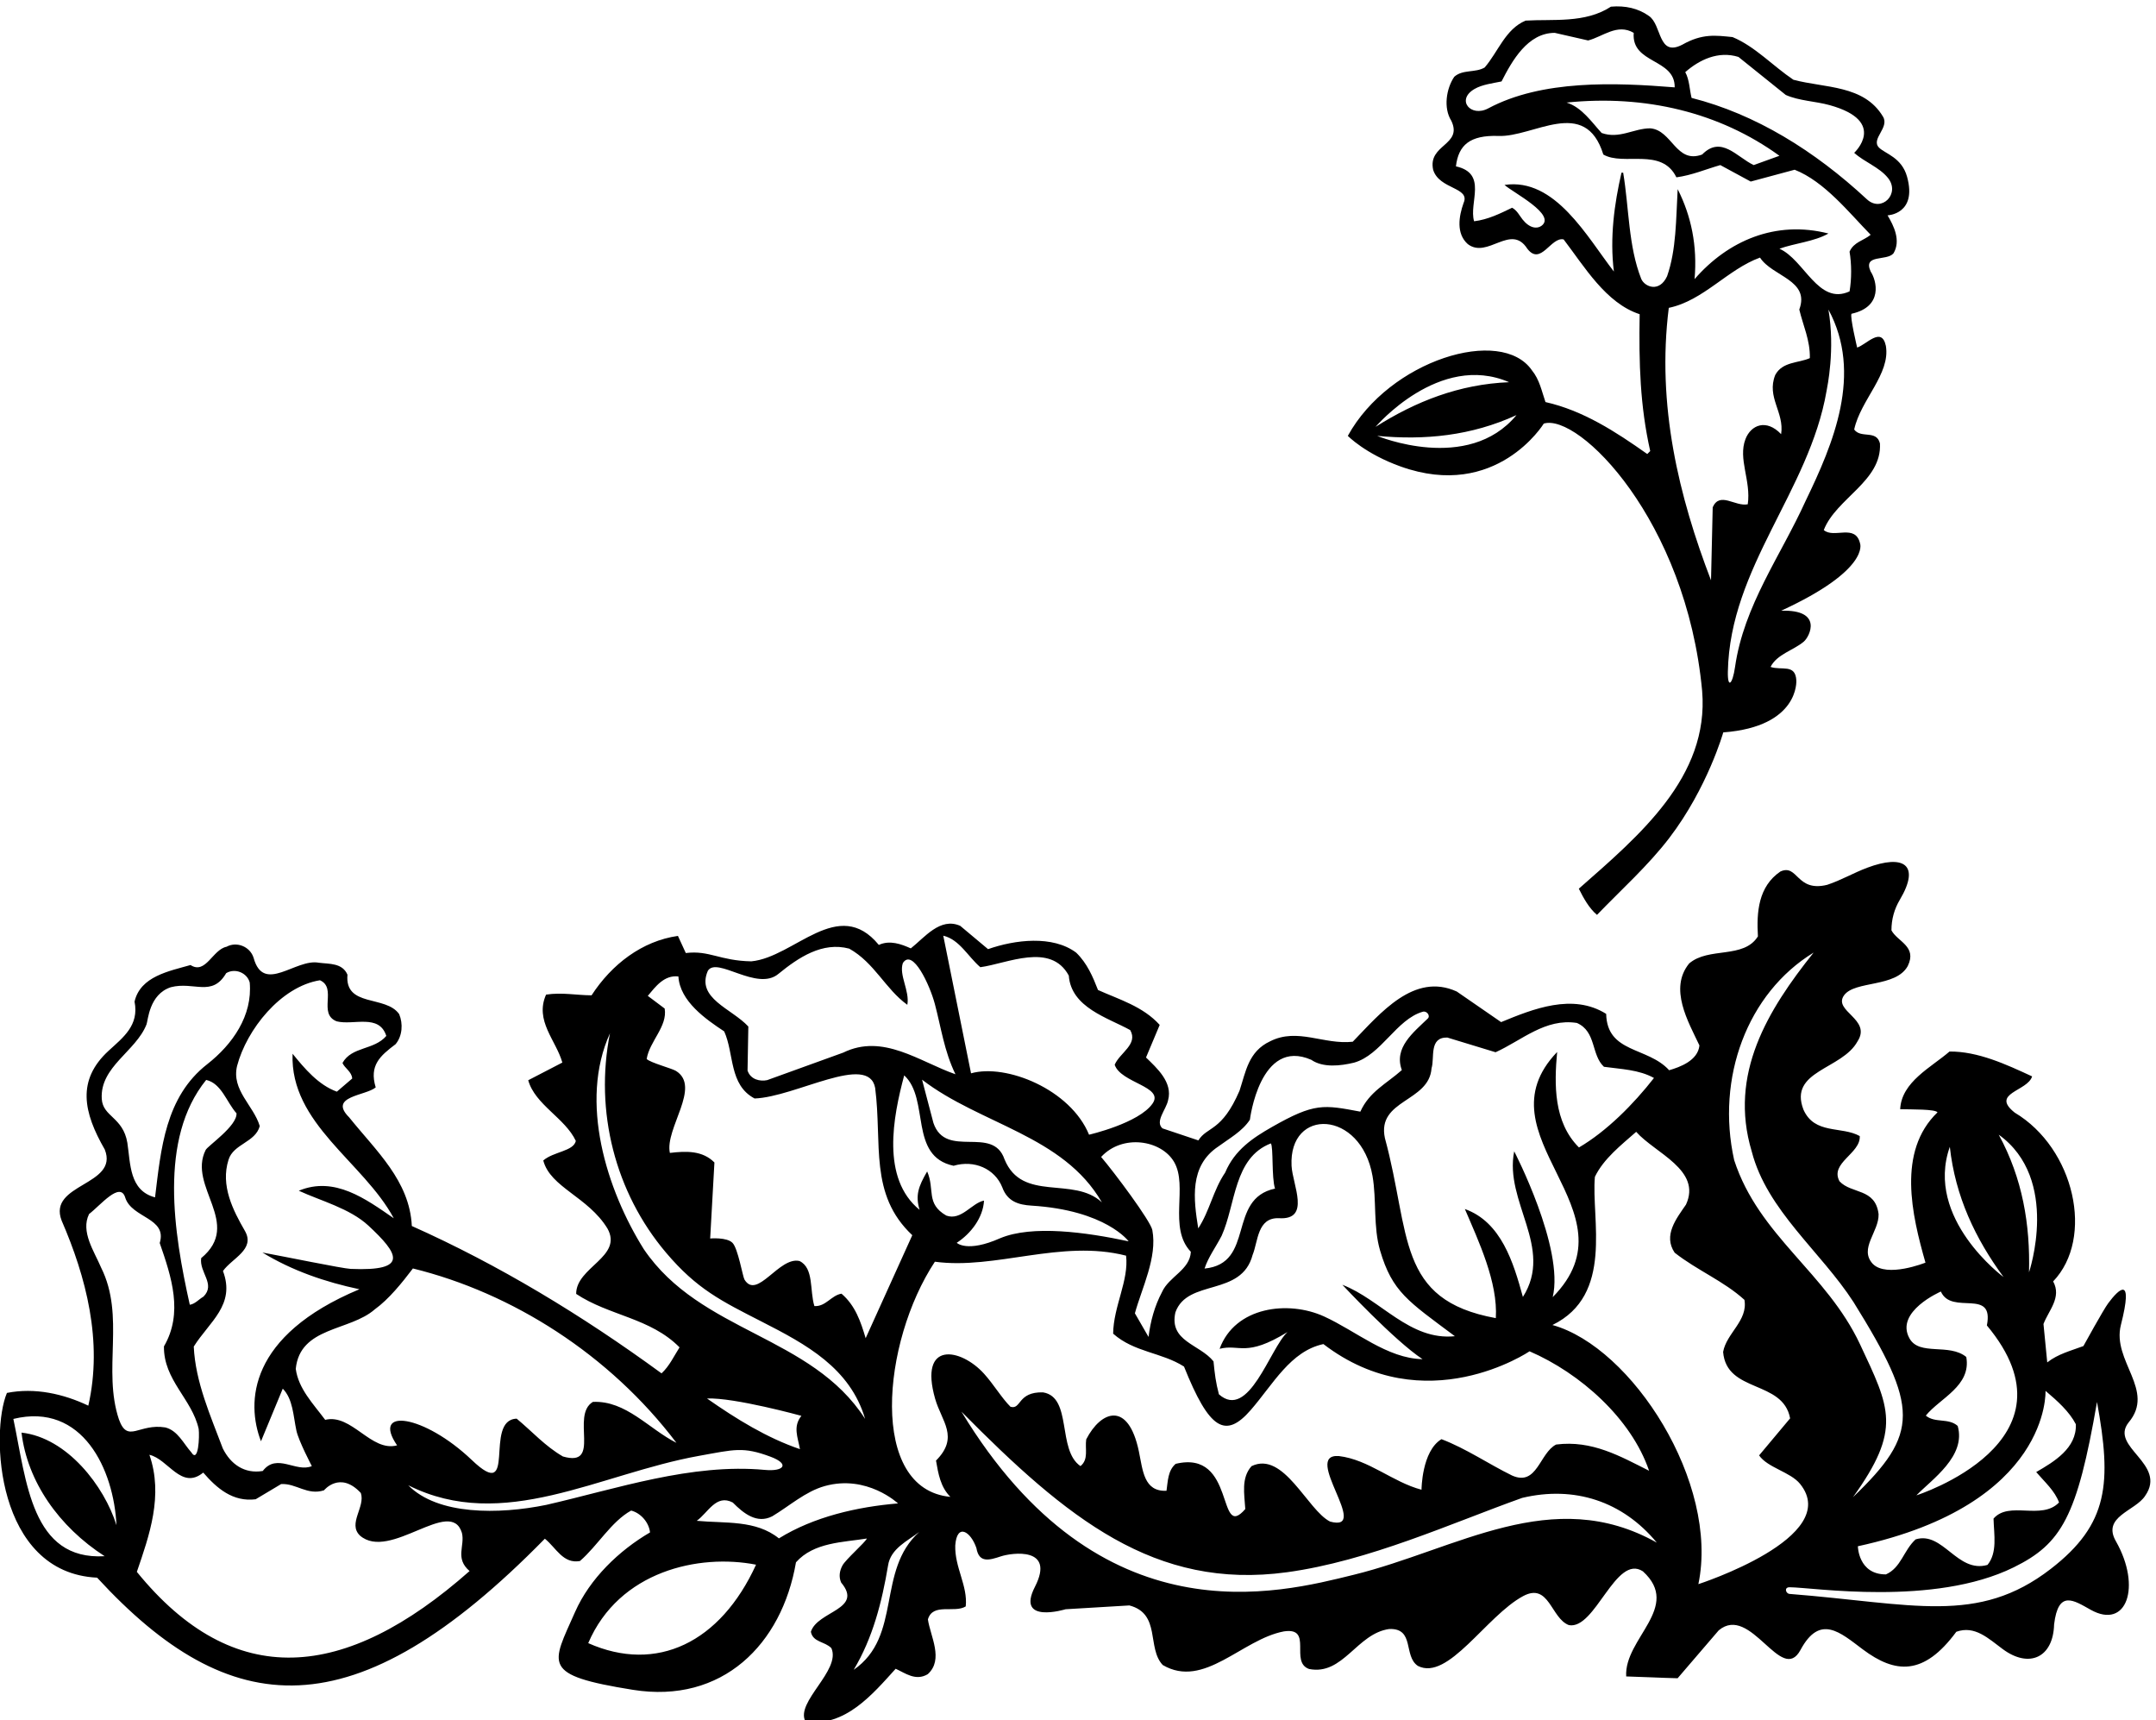 <?xml version="1.0" encoding="UTF-8" standalone="no"?>
<svg xmlns:inkscape="http://www.inkscape.org/namespaces/inkscape" xmlns:sodipodi="http://sodipodi.sourceforge.net/DTD/sodipodi-0.dtd" xmlns="http://www.w3.org/2000/svg" xmlns:svg="http://www.w3.org/2000/svg" version="1.1" id="svg1" width="741.415" height="591.412" viewBox="0 0 741.415 591.412">
  <defs id="defs1"></defs>
  <g id="g1" transform="translate(-33.771,-178.597)">
    <path id="path1" d="m 3875.67,5391 c 247.58,-88.39 369.83,111 369.83,111 90.12,27.72 368.54,-249.65 409.49,-691.23 18.56,-222.77 -163.8,-374.56 -318.86,-511.06 12.01,-24.02 26.21,-50.23 46.96,-67.7 60.79,63.16 132.42,127.46 186.84,198.67 99.08,129.68 139.66,273.07 139.66,273.07 197.48,14.83 188.91,134.32 188.91,134.32 -2.18,43.68 -38.21,25.11 -66.61,34.94 16.49,32.96 59.74,43.03 86.04,65.52 15.53,13.27 50.22,83.3 -58.73,79.72 230.37,105.95 204.19,173.62 204.19,173.62 -12.01,52.42 -67.7,12.01 -93.91,34.94 31.67,81.9 150.7,126.67 145.24,223.86 -8.74,36.03 -49.14,12.01 -66.61,36.03 16.38,76.44 94.27,143.7 81.9,216.22 -10.92,51.32 -50.24,3.28 -74.26,-4.37 0,0 -19.22,80.43 -14.53,87.38 82.78,18.25 64.76,86.25 49.48,109.18 -20.75,45.86 41.49,26.21 58.96,46.96 19.66,32.75 1.09,70.97 -15.28,98.27 0,0 77.2,2.89 50.44,99.78 -13.84,50.1 -56.72,59.49 -72.48,75.29 -22.22,22.29 28.18,51.8 10.02,80.46 -49.14,81.9 -149.6,73.16 -231.5,95 -53.5,36.04 -99.37,86.27 -157.25,110.29 -43.68,4.37 -78.05,9.69 -129.94,-19.65 -63.34,-32.76 -52.42,51.32 -86.27,74.25 -27.3,19.66 -61.15,27.3 -98.27,24.03 -66.62,-43.68 -150.7,-31.67 -220.59,-36.04 -52.41,-21.84 -70.98,-80.8 -105.92,-121.21 -24.03,-14.2 -56.78,-4.37 -78.62,-24.02 -20.75,-30.58 -28.4,-80.81 -7.65,-113.57 30.45,-63.66 -61.07,-60.79 -46.96,-126.67 15.56,-51.38 97.31,-44.86 78.63,-86.27 -12.01,-33.85 -19.66,-78.62 10.92,-105.92 51.32,-39.31 111.38,54.6 153.97,-12.01 34.94,-45.47 61.15,31.67 93.91,24.02 53.51,-69.89 109.2,-164.89 196.56,-193.28 -2.19,-127.77 1.09,-236.96 27.3,-353.8 l -7.64,-7.65 c -81.9,57.88 -165.99,112.47 -263.18,134.31 -9.82,28.4 -15.28,57.88 -34.94,81.91 -79.12,115.29 -368.59,26.38 -476.11,-169.26 0,0 44.85,-46.47 136.86,-79.33 z m 806.62,-105.22 -4.37,-188.91 c -82.99,216.21 -140.86,452.08 -109.2,704.33 89.55,18.56 151.79,99.37 235.87,129.94 31.67,-49.14 129.95,-57.87 101.56,-134.31 9.83,-41.49 28.39,-79.71 27.3,-125.58 -29.49,-13.1 -70.98,-8.73 -89.54,-43.68 -22.94,-57.87 24.02,-96.09 15.29,-152.87 -38.28,40.3 -78.07,24.02 -92.22,-12.86 -19.72,-51.37 14.93,-107.3 5.95,-168.41 -32.76,-6.56 -72.07,33.84 -90.64,-7.65 z m 240.24,16.38 c -64.12,-141.69 -159.59,-269.66 -182.5,-429.39 -6.43,-44.86 -19.47,-57.31 -18.55,-11.94 5.46,270.79 210.15,466.07 255.1,725.06 1.95,11.22 22.63,107.24 4.92,210.94 89.54,-165.98 12.7,-346.35 -58.97,-494.67 z m -173.63,1147.68 122.31,-98.28 c 34.59,-15.37 76.7,-16.09 113.77,-26.41 151,-42.03 63.13,-123.19 63.13,-123.19 26.73,-24.14 64.35,-36.71 87.06,-64.59 33.28,-40.84 -16.29,-90.77 -54.2,-55.56 -135.29,125.65 -288.29,220.34 -453.28,262.11 -5.46,21.84 -5.46,46.95 -16.38,66.61 36.04,31.67 85.18,55.69 137.59,39.31 z m 105.93,-255.53 -66.62,-24.02 c -43.67,20.75 -84.08,77.53 -133.22,27.3 -67.7,-25.12 -77.53,63.34 -134.31,67.7 -42.59,0 -79.72,-28.39 -125.58,-12.01 -25.12,27.3 -51.33,66.61 -90.64,78.63 203.11,20.74 395.3,-25.12 550.37,-137.6 z m -788.41,172.71 c 19.93,11.61 47.27,14.69 69.88,19.48 27.3,53.51 67.7,125.59 137.59,125.59 l 86.27,-19.66 c 38.22,9.82 75.34,44.77 117.93,19.66 -6.55,-80.82 107.02,-65.53 105.92,-140.88 -154.69,12.47 -342.94,19.99 -482.17,-54.38 -44.85,-23.95 -84.11,21.84 -35.42,50.19 z m 431.33,-491.57 c -33.86,85.18 -31.67,184.55 -46.96,275.18 h -4.37 c -18.56,-80.8 -30.57,-168.16 -19.65,-255.52 -68.8,88.45 -151.79,243.51 -282.83,223.86 22.13,-19.84 135.08,-76.94 95.54,-105.77 -11.48,-8.36 -30.73,-6.41 -48.99,16.67 -8.01,10.11 -14.34,23.56 -26.89,30.13 -31.67,-15.29 -62.24,-30.57 -98.28,-34.95 -14.2,48.06 36.04,123.4 -46.96,141.97 6.55,55.69 36.77,80.78 109.2,78.62 90.64,-4.37 224.95,103.74 271.91,-48.05 52.41,-30.57 150.69,19.66 188.91,-58.97 40.41,5.46 75.35,20.75 113.57,31.67 l 78.62,-42.59 113.57,30.58 c 77.53,-30.58 140.86,-111.39 196.56,-168.17 -18.57,-15.29 -43.68,-18.56 -54.6,-43.68 5.45,-31.66 5.45,-70.98 0,-102.64 -80.81,-37.13 -116.85,81.89 -181.27,110.29 39.31,14.19 90.63,18.56 126.67,39.31 -136.5,34.94 -259.9,-18.57 -346.16,-117.94 7.64,86.27 -8.74,163.8 -43.68,232.6 -4.37,-77.53 -3.28,-156.16 -27.3,-224.95 -19.77,-42.83 -57.11,-28.08 -66.61,-7.65 z m -682.94,-405.18 c 122.6,-11.57 243.14,-0.04 360.17,53.74 -125.55,-151.76 -360.17,-53.74 -360.17,-53.74 z m 341.05,138.75 c -128.7,-5.17 -241.34,-49.59 -345.35,-115.52 0,0 164.62,193.8 345.35,115.52" style="fill:#000000;fill-opacity:1;fill-rule:nonzero;stroke:none" transform="matrix(0.133,0,0,-0.133,0,1056)"></path>
    <path id="path2" d="m 5757.45,2919.66 c 70.75,83.41 -43.52,158.88 -19.74,252.36 33.24,130.62 -5.21,92.92 -32.65,56.33 -12.57,-16.76 -64.29,-110.97 -64.29,-110.97 -32.13,-12.03 -65.75,-20.36 -93.5,-42.23 l -9.72,99.24 c 13.08,34.89 47.71,68.55 25,110.15 107.35,112.11 55.32,344.1 -99.34,436.29 -63.67,50.53 33.35,55.06 44.95,93.66 -67.58,31.34 -140.34,64.9 -213.59,64.31 -46.84,-40.7 -124.21,-78.17 -127.55,-149.13 30.37,-0.71 90.95,0.38 96.52,-8.13 -105.16,-101.05 -66.27,-265.5 -31.13,-388.49 0,0 -99.95,-40.09 -136.27,-3.09 -36.48,39.52 16.51,83.11 15.06,128.51 -8.37,67.91 -70.03,51.41 -101.1,84.94 -25.59,47.74 55.11,71.52 52.41,116.84 -47.06,26.25 -116.79,3.32 -145.6,68.38 -38.9,101.28 99.97,103.26 139.82,176.4 37.57,57.72 -64.76,78.06 -34.59,119.36 28.11,38.11 133.69,19.54 164.47,75.39 24.92,51 -26.5,62.86 -42.15,92.25 -0.03,28.72 7.43,55.06 21.62,78.98 54.67,92.17 8.62,117.66 -83.91,83.03 -35.45,-13.27 -67.96,-32.49 -103.95,-44.33 -79.96,-19.67 -75.29,54.88 -120.83,34.48 -57.06,-38.79 -61.96,-104.79 -58.2,-167.74 -36.9,-59.06 -127.29,-26.55 -177.76,-70 -52.97,-65.07 -2.39,-150.5 26.55,-211.94 -3.96,-39.41 -50.97,-56.12 -78.3,-64.06 -55.45,61.12 -160.53,43.47 -162.84,145.68 -86.63,54.21 -189.03,12.71 -271.65,-21.29 l -114.65,79.07 c -110.4,50.27 -197.55,-56.02 -268.95,-129.78 -75.32,-8.29 -142.46,36.98 -213.6,1.14 -56.44,-26.38 -63,-79.07 -79.17,-127.78 -45.86,-106.42 -83.35,-91.67 -106.42,-128.43 l -92.83,31.1 c -20.01,17.76 9.73,48.59 14.6,72.89 12.4,46.23 -28.96,82.93 -57.13,110.31 l 35.4,84.24 c -43.3,47.95 -105.01,65.74 -159.54,90.28 -13.44,34.58 -28.13,69.08 -56.3,96.46 -60.85,45.64 -158.68,33.48 -227.98,9.12 l -71.82,60.15 c -51.94,23.43 -92.92,-30.82 -127.93,-58.18 -24.67,11.16 -54.38,22.02 -82.66,8.96 -104.92,127.66 -217.94,-31.98 -329.77,-42.45 -81.99,1.57 -107.86,28.94 -169.32,21.47 l -20.34,44.28 c -92.71,-13.12 -171.24,-73.41 -223.31,-153.59 -39.18,0.19 -76.29,8.08 -117.61,1.82 -30.08,-67.5 26.03,-118.48 42.08,-175.64 l -88.24,-45.71 c 17.68,-63.38 95.55,-97.89 123.09,-156.9 -5.98,-26.89 -57.75,-27.46 -84.17,-50.51 18.06,-69.68 115.81,-93.82 165.92,-175.82 41.02,-73.36 -81.24,-99.62 -80.88,-169.09 85.52,-56.8 191.96,-61.82 267.28,-138.18 -15.02,-23.64 -26.18,-48.31 -46.53,-67.22 -206.11,150.68 -421.08,280.61 -645.66,380.91 -5.73,117.17 -92.46,194.11 -162.08,280.92 -55.08,54.84 43.42,55.67 68.66,77.39 -17.31,57.09 11.55,81.56 51.44,111.73 17.69,21.27 19.58,52.98 9.27,77.63 -34.56,49.74 -141.26,16.83 -133.71,101.94 -13.21,30.79 -47.13,27.51 -73.87,30.96 -60.07,11.58 -142.937,-81.82 -168.8,12.66 -9.355,29.77 -44.254,42.84 -69.941,28.67 -36.207,-7.21 -53.778,-72.7 -93.203,-47.26 -55.903,-15.97 -129.657,-29.22 -144.707,-94.56 12.293,-61.67 -29.774,-92.79 -67.079,-127.05 -82.792,-76.02 -65.488,-158.99 -9.89,-255.33 37.187,-93.81 -148.457,-87.26 -111.598,-183.56 63.012,-145.33 107.082,-312.01 69.02,-478.54 -63.723,30.31 -138.024,47.35 -210.446,32.92 -42.98,-102.35 -28.461,-465.14 233.219,-477.57 342.512,-372.01 663.235,-403.52 1157.665,100.74 29.2,-23.52 46.87,-65.43 90.63,-57.76 45.66,39.37 81.08,102.14 132.45,130.47 24.38,-6.12 46.02,-30.1 48.86,-56.46 -80.12,-46.8 -155.79,-119.45 -193.89,-205.82 -60.39,-136.91 -89.31,-162.89 149.65,-201.09 231.14,-36.95 385.28,117.52 421.59,329.64 46.17,52.03 122.01,51.51 183.33,61.49 -4.44,-10.38 -54.63,-53.78 -63.2,-69.77 -7.35,-13.69 -10.03,-28.79 -3.28,-44.13 58.5,-69.79 -61.34,-73.16 -78.32,-127.23 5.43,-27.48 35.57,-24.41 53.07,-42.32 25.33,-57.86 -94.18,-139.24 -67,-189.74 101.99,-15.39 173.9,71.04 233.17,136.49 24.67,-11.16 51.71,-32.65 82.96,-14 41.96,37.89 6.8,97.7 0.39,141.54 12.55,43.71 68.57,15.47 97.81,33.64 5.65,53.4 -28.76,100.62 -27.1,157.58 4.31,59.19 40.27,35.97 54.73,-6.84 6.81,-39.57 33.73,-31.09 63.24,-21.36 28.11,9.27 141.51,25.53 88.04,-78.71 -50.19,-97.84 79.32,-57.99 79.32,-57.99 l 164.89,9.85 c 82.16,-21.63 44.46,-109.79 86.28,-154.05 106.86,-62.69 204.5,66.55 313.2,86.94 76.72,11.59 13.94,-79.31 65.19,-97.18 88.23,-17.47 123.38,92.02 207.36,103.36 66.47,2.38 35.76,-69.89 73.93,-95.4 78.18,-40.05 176.74,129.33 272.24,180.51 67.28,36.02 71.67,-57.63 118.2,-75.06 68.33,-12.77 120.81,185.07 191.32,139.04 101.56,-92.48 -49.02,-173.5 -43.15,-271.7 44.29,-1.15 87.4,-3.62 132.95,-4.69 l 106.32,123.85 c 83.03,69.4 162,-142.59 211.49,-50.54 50.42,93.74 102.95,44.74 160.75,1.47 84.14,-63.02 157.59,-69.26 242.04,45.34 47.99,17.16 82.93,-17.44 120.29,-44.98 68.17,-50.25 130.22,-21.75 132.54,63.87 10.78,90.33 50.42,62.63 94.77,37.88 93.28,-52.05 131.35,60.05 65.53,176.38 -37.98,64.7 49.62,78.78 75.07,118.2 58.08,82.93 -92.63,126.15 -42.91,189.49 z m -214.63,81.94 c 30.61,-25.97 61.29,-53.19 78.43,-86.28 2.43,-61.77 -56.12,-96.86 -102.54,-123.64 21.73,-25.23 48.41,-48.91 59.03,-78.6 -45.21,-46.92 -129.17,4.92 -169.35,-41.7 1.3,-42.88 10.31,-87.83 -15.59,-119.7 -78.26,-22.37 -115.17,87.88 -185.88,65.97 -31.15,-28.4 -37.34,-72.99 -76.72,-90.5 -71.62,-0.3 -72.57,72.74 -72.57,72.74 499.05,108.69 485.19,401.71 485.19,401.71 z m -42.68,306.54 c 3.16,123.1 -16.59,242.57 -78.26,355.65 160,-114.87 78.26,-355.65 78.26,-355.65 z m -204.75,324.33 c 13.97,-128.04 65.98,-237.39 138.88,-336.64 0,0 -204.62,150.96 -138.88,336.64 z m -23.14,-374.11 c 27.76,-62.79 138.34,10.78 118.95,-87.66 251.53,-301.08 -182.24,-439.22 -182.24,-439.22 40.47,41.59 129.15,101.22 106.79,179.48 -24.02,21.31 -58.52,6.61 -82.46,26.67 36.47,45.13 117.99,76.53 104.66,151.55 -44.45,36.37 -120.95,2 -146.75,47.87 -39.02,69.41 81.05,121.31 81.05,121.31 z m -329.05,876.16 c -118.73,-148.61 -220.05,-313.86 -160.09,-513.7 39.46,-153.05 178.43,-258.47 263.35,-389.86 169.65,-272.96 170.67,-339.03 -1.47,-504.22 126.49,175.95 95.65,229.98 18.39,394.87 -86.94,185.57 -261.68,279.95 -325.6,476.5 -47.19,212.21 33.54,431.38 205.42,536.41 z m -947.14,-219.57 124.83,-38.03 c 67.67,30.57 128.65,88.54 210.27,75.73 50.61,-22.24 36.52,-82.47 69.95,-113.33 44.59,-6.18 90.14,-7.24 129.34,-28.91 -52.82,-67.59 -121.93,-137.42 -193.96,-179.63 -65.82,65.56 -64.06,162.95 -56.44,246.8 -208.14,-217.12 210.2,-409.45 -11.42,-633.69 30.33,126.9 -99.58,376.89 -99.58,376.89 -26.33,-130.45 103.32,-249.06 22.48,-376.45 -24.22,88.26 -55.8,193.78 -150.03,227.31 35.25,-82.54 85.86,-189.44 80.02,-282.03 -258.32,46.89 -219.29,217.43 -286.83,465.52 -21.12,99.82 114.49,92.76 120.63,180.31 8.5,27.04 -7.32,80.42 40.74,79.51 z m -64.04,-831.42 c -91.41,1.67 -172.06,72.85 -254.68,110.46 -92.7,42.21 -230.18,25.28 -270.01,-83.69 52.27,13.24 67.05,-23.28 175.56,43.34 -45.54,-42.03 -99.94,-229.66 -177.38,-160.95 -8.18,31.1 -10.71,52.43 -13.93,85.09 -35.52,44.63 -115.51,51.22 -98.54,126.78 31.39,87.79 170.75,39.26 199.61,148.38 14.33,34.97 11.91,96.74 67.6,95.01 83.92,-5.7 35.6,86.2 33.12,135.31 -7.65,151.56 179.47,145.01 209.37,-26.47 10.72,-61.47 1.55,-131.31 19.49,-192.29 31.55,-107.24 72.57,-131.37 193.42,-221.64 -116.78,-12.04 -191.39,94.69 -290.97,132.97 0,0 135,-144.82 207.34,-192.3 z m -563.62,234.19 c 9.6,29.64 29.5,56.09 44.21,84.77 36.82,81.8 30.93,201.48 127.25,238.82 6.9,-9.69 1.49,-88.35 10.77,-116.86 -124.77,-26.41 -50.33,-193.8 -182.23,-206.73 z m 35.49,315.47 c 27.83,20.61 62.1,39.09 81.77,69.32 0,0 25.83,213.17 158.8,154.79 30.31,-20.93 75.49,-15.71 110.36,-7.31 70.36,19.61 109.52,112.11 177.96,131.71 10.14,2.9 20.2,-10.48 12.9,-17.55 -37.3,-36.15 -88.57,-75.41 -67.15,-133.3 -39.6,-35.21 -83.87,-55.55 -107.3,-107.49 -95.02,17.82 -118.12,23.34 -228.64,-39.72 -49.39,-28.19 -96.18,-59.18 -120.79,-117.61 -31.36,-46.1 -39.61,-98.39 -69.71,-144.41 -12.07,75.09 -23.55,161.58 51.8,211.57 z m -114.36,-39.65 c 37.05,-63.12 -15.99,-170.34 43.43,-232.45 -2.25,-46.88 -56.82,-64.04 -74.64,-104.27 -19.29,-36.53 -29.62,-75.06 -34.77,-115.8 l -35.24,61.07 c 17.89,65.51 58.42,144.45 45.07,215.2 -4.45,23.58 -98.43,149.29 -132.39,188.96 55.25,59.95 155.33,43.86 188.54,-12.71 z m -588.86,-138.82 c -53.65,30.91 -29,67.28 -49.48,114.07 -22.92,-39.27 -30.7,-62 -19.63,-99.24 -99.62,81.23 -68.65,239.75 -39.72,347.61 66.86,-61.71 11.23,-209.07 127.68,-233.7 53.38,15.83 106.58,-7.53 125.88,-55.66 13.31,-36.86 42.43,-45.33 75.24,-47.35 192.83,-11.89 251.5,-92.32 251.5,-92.32 -110.17,23.62 -249.35,42.76 -332.23,8.02 -85.72,-38.04 -112.29,-11.84 -112.29,-11.84 36.49,23.66 68.15,64.72 70.56,109.09 -31.25,-5.66 -58.76,-52.79 -97.51,-38.68 z m -62.68,351.3 c 150.97,-116.07 364.89,-143.72 464.96,-317.16 -73.61,68.89 -205.89,-0.93 -251.77,111.31 -30.59,89.15 -151.6,-0.21 -183.76,93.89 z m 150.68,290.76 c 68.94,9.18 181.83,65.19 228.72,-21.71 6.23,-83.02 101.27,-108.93 158.77,-140.87 21.14,-36.65 -26.83,-58.47 -40.13,-89.58 15.7,-47.34 128.38,-56.09 98.07,-100.15 -35.12,-51.03 -164.34,-80.7 -164.34,-80.7 -47.97,117.23 -214.43,184.29 -305.13,158.66 l -71.8,355.81 c 42.3,-10.11 63.89,-54.31 95.84,-81.46 z m -704.48,-9.23 c 23.72,37.63 127.06,-54.32 182.42,-8.05 51.81,42.26 113.76,83.86 183.1,65.26 65.36,-36.53 93.42,-104.34 150.18,-145.17 6.71,35.78 -22.28,77 -11.5,107.97 25.26,39.04 69.59,-56.65 82.65,-105.79 16.36,-61.58 23.94,-121.15 53.3,-181.75 -92.91,32.36 -187.04,106.34 -290.16,55.95 l -196.65,-71.13 c -18.07,-3.9 -43.03,1.22 -50.75,24.77 l 2.04,113.83 c -43.22,46.7 -135.75,72.76 -104.63,144.11 z m -111.68,-97.64 -43.65,32.77 c 20.05,23.94 42.24,54.32 79.13,50.21 3.83,-64.21 71.05,-110.74 118.41,-142.02 26.19,-57.82 12.05,-138.26 78.59,-173.46 105.9,3.8 294.5,118.59 311.71,27.47 18.72,-144.19 -16.42,-275.17 96.03,-380.9 l -120.55,-266.22 c -12.63,42.21 -26.52,84.34 -62.47,115.04 -26.29,-4.1 -40.92,-34.03 -70.11,-31.98 -12.47,39.68 -0.83,98.5 -38.54,116.46 -52.7,12.33 -109.48,-101.34 -142.13,-48.15 -4.66,7.6 -16.74,80.58 -31.06,95.11 -14.93,15.15 -57.72,11.27 -57.72,11.27 l 11,196.5 c -30.91,31 -72.53,29.78 -115.19,24.7 -13.61,62.77 82.27,171.06 15.52,212.1 -10.18,6.27 -66.09,21.15 -75.51,30.7 7.37,45.93 54.36,84.12 46.54,130.4 z m -53.79,-622.33 c -96.35,153.44 -168.1,381.64 -87.68,558.28 -40.12,-201.67 13.29,-411.54 145.13,-567.19 79.56,-93.93 142.34,-124.55 248.04,-178.52 114.08,-58.25 227.8,-119.46 266.53,-250.95 -139.29,216.58 -425.18,222.25 -572.02,438.38 z m 403.59,-516.67 c -85.12,29.03 -163.82,77.39 -240.3,130.95 70.58,2.95 244.01,-44.81 244.01,-44.81 -22.35,-27.87 -9.36,-54.89 -3.71,-86.14 z M 1321.52,3318 c 256.46,-63.01 508.57,-222.32 681.42,-450.79 -71.65,36.15 -130.38,109.72 -216.06,105.86 -58.56,-35.09 24.07,-170.4 -77.49,-141.09 -45.8,26.33 -79.68,64.74 -119.56,97.73 -87.02,-2.67 4.43,-222.11 -116.18,-106.75 -123.65,117.77 -260.7,136.61 -193.04,37.74 -67.16,-17.91 -117.39,82.69 -185.89,65.97 -31.59,42.33 -69.24,80.52 -76.11,131.91 11.16,109.33 139.52,96.78 204.35,153.72 36.34,26.18 70.45,68.65 98.56,105.7 z m -240.35,745.01 c 45.42,-20.03 -6.22,-86.29 42.98,-106.1 43.63,-11.29 109.97,20.47 128.61,-37.8 -31.89,-37.28 -89.37,-26.82 -113.33,-69.94 5.87,-13.55 24.09,-22.57 25.14,-40.2 l -39.66,-33.95 c -47.79,17.36 -83.16,59.47 -114.52,98.03 -6.87,-181.09 183.49,-279.65 261.68,-425.33 -72.48,50 -153.11,109.62 -245.58,71.24 55.78,-25.93 131.71,-45.39 180.14,-90.38 76.74,-71.31 107.5,-118.4 -46.17,-111.7 -20.71,0.91 -175.663,32.81 -228.03,42.32 77.36,-47.18 162.49,-76.21 250.79,-94.95 C 896.25,3144.35 889.891,2971.8 928.723,2871.27 l 56.312,136.03 c 26.455,-27.02 26.925,-69.5 35.285,-108.57 5.67,-26.52 39.85,-91.63 39.85,-91.63 -40.64,-17.59 -90.537,35.03 -126.857,-12.63 -47.543,-7.9 -83.192,17.77 -103.297,58.26 -31.555,84.04 -70.887,171.4 -75.118,263.38 40.379,64.32 108.551,107.57 75.512,195.3 23.301,32.98 83.863,55.55 57.012,103.22 -31.008,53.74 -63.875,117.48 -42.609,184.45 12.703,41.19 69.355,44.58 80.726,86.95 -15.824,53.39 -73.777,92.88 -58.578,155.7 24.727,93.72 112.832,205.11 214.209,221.28 z M 774.094,3344.69 c -5.375,-36.97 38.129,-67.22 5.941,-99.46 -12.215,-7.05 -21.609,-18.98 -35.383,-21.07 -41.422,185.79 -81.195,428.53 42.352,581.21 39.707,-9 52.715,-57.5 78.437,-86.28 1.957,-32.74 -74.398,-84.1 -79.773,-94.82 -47.445,-94.62 96.586,-190.27 -11.574,-279.58 z m -257.078,411.7 c -4.981,83.35 88.543,122.73 115.765,192.65 3.934,10.1 6.692,77.71 62.832,95.99 60.02,15.66 106.453,-26.49 143.133,36.35 23.168,14.01 54.289,0.71 60.828,-24.17 7.629,-85.46 -44.129,-159.73 -109.941,-211.25 -108.649,-84.83 -119.559,-219.41 -134.852,-344.15 -66.746,17.49 -63.328,87.19 -71.597,141.03 -11.141,66.66 -63.387,66.97 -66.168,113.55 z M 309.535,2893.66 c 15.153,-126.71 96.653,-243.13 214.926,-319.46 -189.285,-11.31 -201.906,193.21 -235.992,354.85 179.601,43.86 260.031,-132.3 266.582,-274.68 -31.274,100.47 -127.223,226.14 -245.516,239.29 z m 251.934,34 c -43.074,128.84 16.937,266.35 -46.203,392.72 -17.668,41.9 -53.559,92.83 -31.012,138.4 29.012,21.94 80.535,85.92 93.504,42.22 17.082,-53.31 109.215,-51.59 89.129,-117.23 30.519,-87.89 61.343,-180.81 10.91,-267.21 -1.106,-87.25 72.558,-135.92 89.808,-213.22 2.387,-18.81 -0.32,-90.68 -19.125,-60.53 -20.316,22.79 -34.933,56.03 -67.011,64.23 -68.524,11.28 -97.281,-42.45 -120,20.62 z m 46.277,-393.97 c 32.277,94.17 69.07,197.44 32.457,302.65 48.672,-10.99 82.594,-92.36 139.207,-46.01 35.293,-40.85 76.578,-76.29 135.528,-68.98 l 65.878,39.31 c 39.034,2.34 67.504,-30.08 110.894,-16.11 0,0 41.21,51.13 95.17,-6.95 12.26,-35.91 -34.44,-79.14 -2.27,-110.06 77.55,-67.36 234.85,101.94 263.66,6.9 8.32,-33.62 -18.83,-65.56 19.79,-98.63 -322.58,-285.06 -609.388,-310.6 -860.314,-2.12 z m 1058.574,173.16 c -122.33,-24.99 -280.39,-26.93 -356.81,50.7 246.18,-123.48 494.2,29.81 751.77,76.04 91.88,16.5 113.64,24.2 184.52,-2.07 51.2,-18.97 35.02,-38.85 -13.89,-34.28 -190.18,17.78 -383.77,-48.81 -565.59,-90.39 z m 108.53,-357.4 c 79.63,186.27 286.16,231.84 433.9,202.81 -92.14,-201.61 -257.11,-281.27 -433.9,-202.81 z m 493.02,270.78 c -59.74,48.23 -138.76,38.46 -212.46,45.43 29.09,20.69 50.15,69.96 93.2,47.26 28.25,-28.63 62.71,-55.64 101.95,-35.61 44.5,26.6 85.86,64.19 135.74,78.15 109.16,30.56 189.51,-44.82 189.51,-44.82 -105.6,-8.83 -217.79,-34.49 -307.94,-90.41 z m 193.39,-339.7 c 49.4,82.55 72.94,174.93 88.78,269.37 6.46,44.03 50.53,63.67 80.72,86.95 -111.52,-100.16 -43.3,-269.18 -169.5,-356.32 z m 210.64,700.35 c 16.6,-58.22 62.92,-98.63 2.17,-159.5 5.81,-33.76 11.69,-68.79 37.19,-93.8 -211.88,19.76 -177.48,399.94 -40.1,607.87 156.8,-21.3 326.34,58.67 494.35,15.64 7.62,-63.99 -32.61,-130.83 -33.44,-201.63 54.7,-48.54 125.43,-48.1 183.24,-85.08 64.99,-162.04 106.58,-188.33 172.77,-112.06 57.99,66.84 102.49,151.95 187.64,170.23 263.01,-201.6 533.05,-18.7 533.05,-18.7 131,-56.61 263.08,-173.81 309.05,-308.78 -74.25,37.26 -147.53,79.63 -240.32,67.77 -42.94,-21.52 -49.08,-109.07 -113.98,-80.09 -59.88,29.27 -119.16,69.95 -182.51,93.96 -51.22,-30.85 -51.58,-130.69 -51.58,-130.69 -74.45,19.56 -136.05,77.79 -213.67,87.05 -97.31,7.16 85.07,-198.46 -22.74,-169.4 -58.61,29.35 -119.72,183.72 -203.13,143.28 -27.23,-30.69 -18.45,-71.86 -16.12,-110.89 -73.97,-85.36 -23.06,154.78 -180.08,116.85 -20.43,-17.64 -20.03,-45.42 -23.64,-69.64 -58.77,-2.6 -61.16,52.79 -71.49,102.16 -27.43,131.05 -98.01,104.95 -136.08,30.75 -3.61,-24.23 6.86,-51.4 -14.82,-69.12 -61.09,41.68 -20.48,178.43 -96.97,190.65 -66.39,1.75 -55.74,-45.62 -84.04,-37.21 -22.67,22.49 -43.64,58.16 -68.59,85.64 -60.12,66.22 -169.21,85.79 -126.16,-65.26 z m 1082.45,-454.67 c -193.46,-47.53 -655.06,-171.78 -1014.56,421.66 272.61,-275.66 499.8,-461.82 841.78,-415.14 211.88,28.93 425.43,127.01 608.14,192.2 134.54,32.04 259.53,-8.5 348.06,-115.67 -270.46,151.87 -516.61,-17.5 -783.42,-83.05 z m 890.9,-24.24 c 54.57,261.58 -171.46,612.73 -377.37,669.85 159.61,77.77 99.89,273.83 109.79,383.08 22.47,46.83 68.35,82.42 106.76,116.31 48.79,-55.21 170.14,-98.5 128.75,-188.16 -24.41,-35.57 -59.7,-79.37 -29.22,-124.3 58.33,-45.79 126.94,-73.28 180.38,-121.89 9.54,-53.76 -46.65,-86.18 -55.13,-134.7 8.92,-106.86 154.64,-71.62 173.25,-171.59 l -80.2,-95.77 c 22.04,-31.93 81,-42.87 105.87,-73.59 111.89,-138.16 -262.88,-259.24 -262.88,-259.24 z m 911.07,39.36 c -188.9,-145.93 -356.67,-89.68 -675.32,-64.63 -9.75,0.76 -14.91,17.26 0.05,17.23 58.74,-0.1 372.86,-50.39 579.61,51.52 123.99,61.11 163.95,130.98 215.27,427.46 38.2,-209.53 30.41,-315.69 -119.61,-431.58" style="fill:#000000;fill-opacity:1;fill-rule:nonzero;stroke:none" transform="matrix(0.133,0,0,-0.133,0,1056)"></path>
  </g>
</svg>

